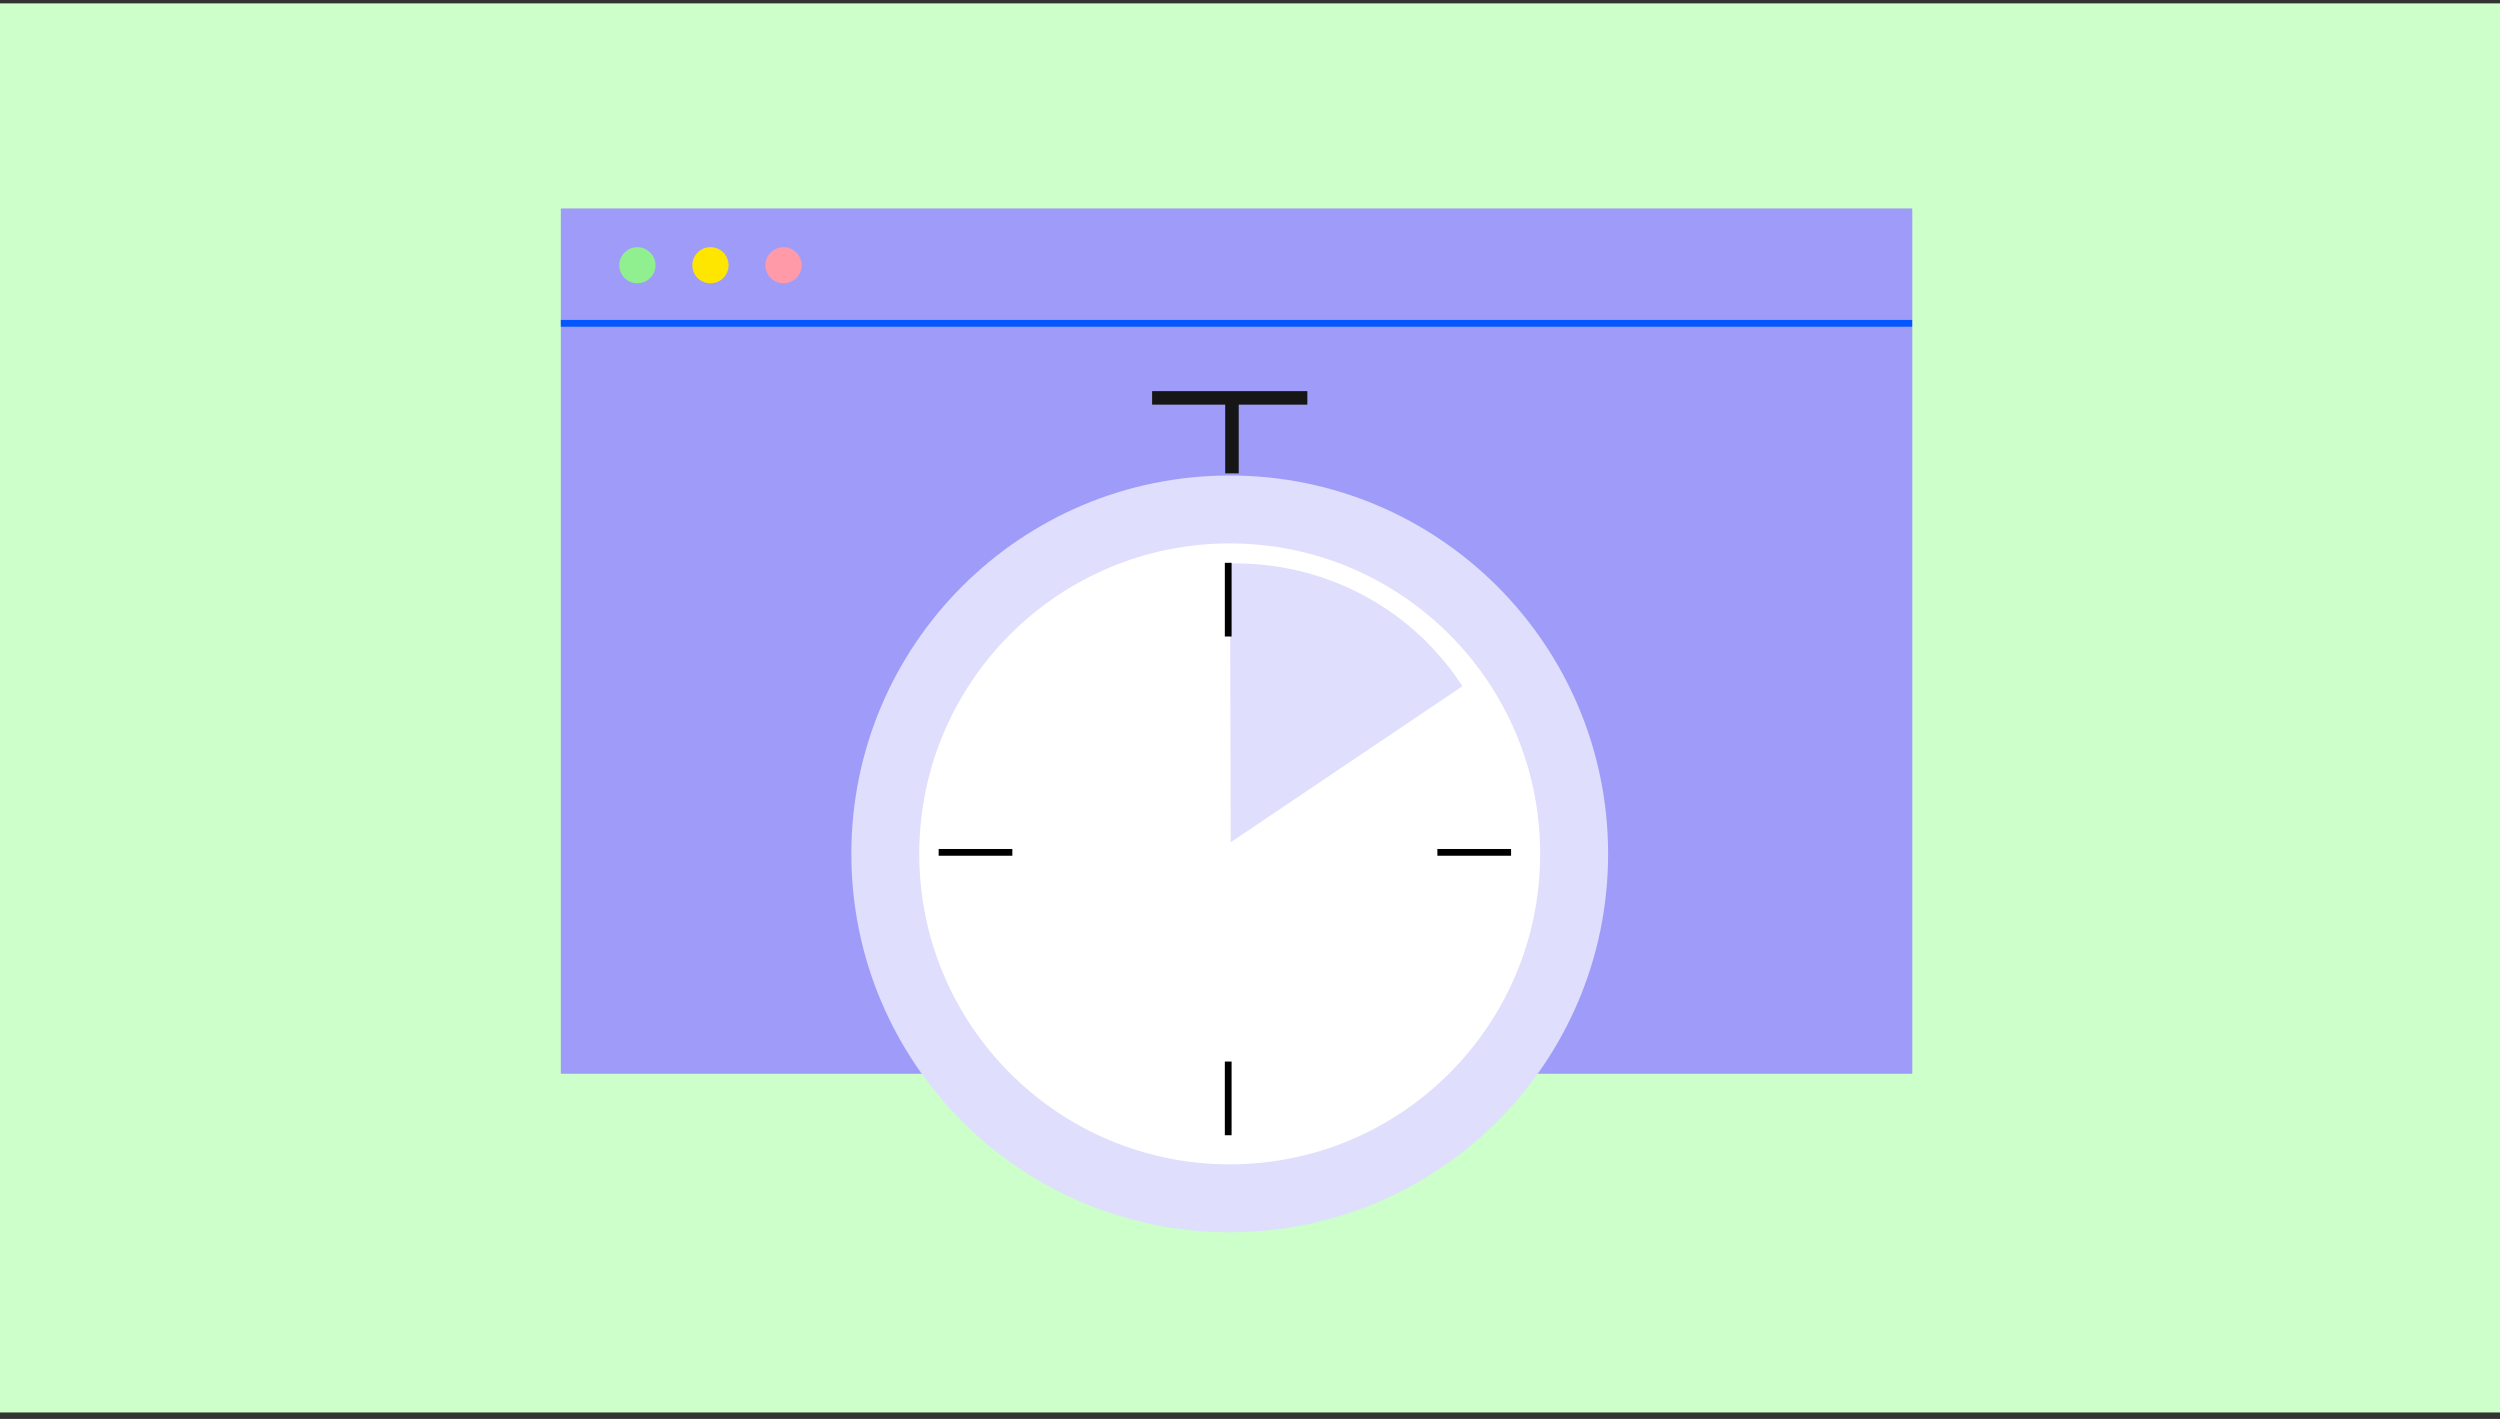 <?xml version="1.0" encoding="utf-8"?>
<svg xmlns="http://www.w3.org/2000/svg" fill="none" viewBox="0 0 370 210">
  <rect x="0" y="0" width="370" height="210" fill="#333333" stroke="none"/>
  <path fill="#CDFFCA" d="M0 .5h370v208.545H0z" />
  <g clip-path="url(#a)">
    <path fill="#9F9CF9" d="M83 30.887h200v128H83z" />
    <path fill="#9F9CF9" d="M282.999 30.887H83.119v128H283v-128Z" />
    <path fill="#FF9AA8" d="M115.961 41.927c1.48 0 2.68-1.196 2.68-2.67 0-1.475-1.2-2.671-2.68-2.671a2.675 2.675 0 0 0-2.68 2.67c0 1.475 1.2 2.671 2.68 2.671Z" />
    <path fill="#FFE600" d="M105.147 41.927c1.48 0 2.68-1.196 2.68-2.67 0-1.475-1.2-2.671-2.68-2.671a2.675 2.675 0 0 0-2.68 2.67c0 1.475 1.2 2.671 2.68 2.671Z" />
    <path fill="#90EF8E" d="M94.334 41.927c1.48 0 2.68-1.196 2.68-2.67 0-1.475-1.2-2.671-2.68-2.671a2.675 2.675 0 0 0-2.68 2.67c0 1.475 1.2 2.671 2.68 2.671Z" />
    <path stroke="#0357FF" stroke-miterlimit="10" d="M83 47.853h200" />
  </g>
  <path fill="#DFDEFD" d="M182 182.375c30.928 0 56-25.072 56-56s-25.072-56-56-56-56 25.072-56 56 25.072 56 56 56Z" />
  <path fill="#fff" d="M181.999 172.323c25.377 0 45.949-20.572 45.949-45.949 0-25.376-20.572-45.948-45.949-45.948-25.376 0-45.948 20.572-45.948 45.948 0 25.377 20.572 45.949 45.948 45.949Z" />
  <path stroke="#161616" stroke-miterlimit="10" stroke-width="2" d="M182.33 70.058V59.131m-11.816-.244h22.974" />
  <path fill="#DFDEFD" d="M182.04 83.398c13.148-.287 26.164 5.916 34.056 17.635.116.173.229.349.343.523l-34.295 23.093-.104-41.251Z" />
  <path stroke="#000" d="M181.775 83.297v10.907m0 62.905v10.907m41.864-41.866h-10.907m-62.904 0h-10.907" />
  <defs>
    <clipPath id="a">
      <path fill="#fff" d="M83 30.887h200v128H83z" />
    </clipPath>
  </defs>
</svg>